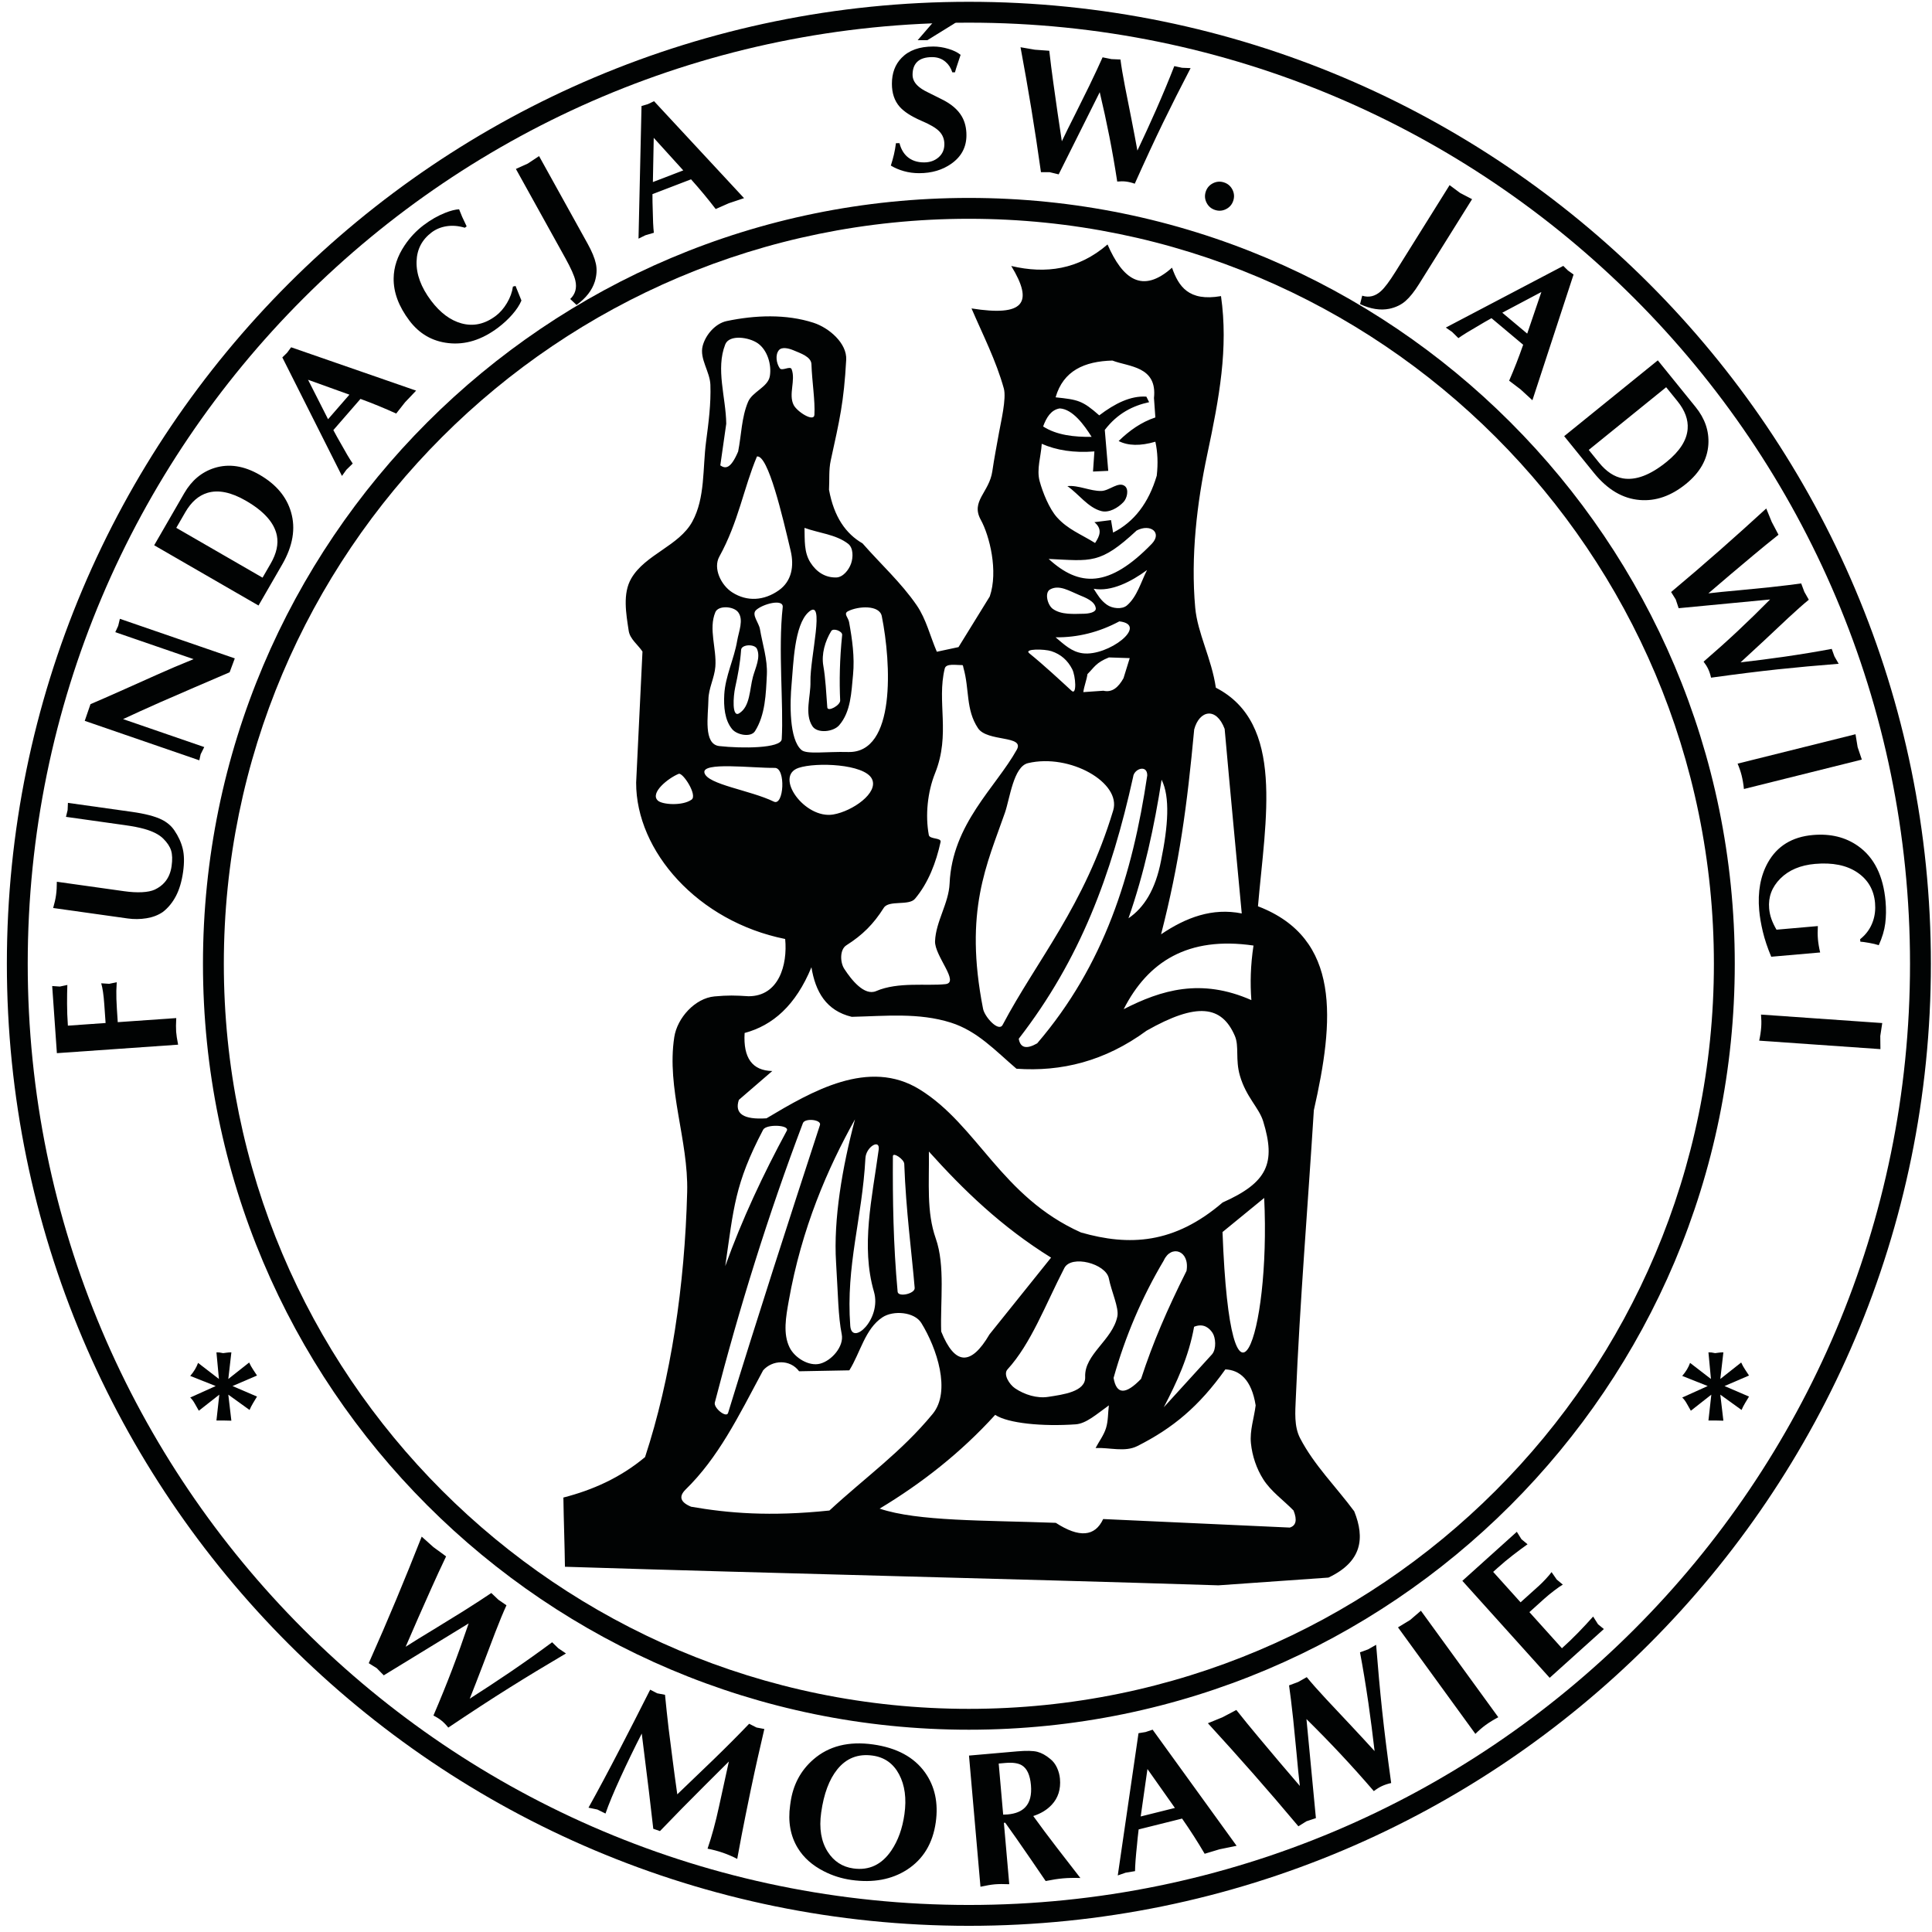 <?xml version="1.0" encoding="UTF-8" standalone="no"?>
<!DOCTYPE svg PUBLIC "-//W3C//DTD SVG 1.1//EN" "http://www.w3.org/Graphics/SVG/1.1/DTD/svg11.dtd">
<svg width="100%" height="100%" viewBox="0 0 913 913" version="1.1" xmlns="http://www.w3.org/2000/svg" xmlns:xlink="http://www.w3.org/1999/xlink" xml:space="preserve" xmlns:serif="http://www.serif.com/" style="fill-rule:evenodd;clip-rule:evenodd;stroke-linejoin:round;stroke-miterlimit:2;">
    <g transform="matrix(4.167,0,0,4.167,0,0)">
        <path d="M108.702,73.386C107.883,73.561 107.064,73.737 106.244,73.913C105.484,72.157 105.044,70.223 103.962,68.646C102.203,66.081 99.866,63.964 97.817,61.623C95.927,60.532 94.577,58.629 94.016,55.54C94.081,54.434 93.975,53.304 94.211,52.222C95.215,47.62 95.698,45.654 95.965,40.802C96.069,38.941 94.036,37.181 92.261,36.605C89.138,35.594 85.627,35.737 82.415,36.41C81.132,36.679 80.011,37.971 79.685,39.241C79.314,40.687 80.509,42.141 80.563,43.633C80.64,45.785 80.357,47.941 80.075,50.075C79.674,53.118 79.987,56.458 78.515,59.152C77.004,61.917 73.178,62.87 71.593,65.594C70.594,67.31 71.001,69.584 71.301,71.547C71.443,72.474 72.341,73.109 72.861,73.889C72.601,79.322 72.404,83.32 72.143,88.753C72.123,96.542 79.15,104.504 89.044,106.489C89.328,109.443 88.316,112.98 84.899,112.981C83.339,112.883 82.586,112.859 81.03,113C78.822,113.202 76.805,115.433 76.468,117.615C75.57,123.421 78.08,129.309 77.93,135.183C77.659,145.808 76.079,156.335 73.154,165.245C70.343,167.592 67.204,168.98 63.892,169.832C63.925,172.369 64.036,175.143 64.068,177.681C88.798,178.462 113.448,179.006 138.178,179.788C142.337,179.495 146.496,179.202 150.656,178.909C154.459,177.111 154.806,174.449 153.581,171.393C151.533,168.628 149.022,166.152 147.439,163.098C146.746,161.761 146.889,160.111 146.952,158.608C147.409,147.698 148.317,136.81 148.999,125.911C151.303,115.752 152.136,106.408 142.662,102.779C143.517,92.862 145.73,82.027 137.886,77.989C137.399,74.668 135.807,71.812 135.546,68.912C135.024,63.121 135.736,57.066 136.91,51.539C138.284,45.076 139.314,39.481 138.47,33.58C134.776,34.218 133.66,32.46 132.914,30.359C129.532,33.376 127.305,31.632 125.602,27.724C122.301,30.573 118.612,31.091 114.683,30.164C117.266,34.392 116.104,35.919 110.177,34.978C111.477,38.004 112.958,40.884 113.841,44.055C114.156,45.189 113.497,47.905 113.294,49.064C113.011,50.672 112.771,51.838 112.535,53.453C112.187,55.844 110.058,56.828 111.225,58.944C112.225,60.758 113.228,64.776 112.246,67.643C111.065,69.558 109.883,71.472 108.702,73.386ZM119.712,45.059C120.58,42.041 122.98,40.973 126.155,40.89C127.997,41.605 131.262,41.515 130.869,45.138C130.921,45.872 130.974,46.606 131.026,47.341C129.402,47.877 128.066,48.847 126.862,50.015C127.935,50.565 129.323,50.591 131.026,50.094C131.288,51.273 131.34,52.558 131.183,53.948C130.266,57.042 128.616,59.192 126.233,60.399C126.155,59.926 126.076,59.454 125.998,58.982C125.369,59.061 124.74,59.139 124.112,59.219C125.058,60.004 124.716,60.791 124.19,61.578C122.54,60.556 121.095,60.033 119.869,58.668C118.99,57.689 118.252,55.846 117.905,54.577C117.531,53.21 118.062,51.746 118.141,50.33C119.803,51.064 121.788,51.38 124.112,51.195C124.059,51.955 124.007,52.716 123.955,53.476C124.531,53.45 125.107,53.424 125.683,53.398C125.552,51.85 125.421,50.303 125.291,48.756C126.73,46.88 128.459,46.015 130.319,45.61C130.214,45.4 130.109,45.19 130.005,44.981C128.223,44.863 126.442,45.754 124.662,47.104C122.749,45.42 122.261,45.327 119.712,45.059ZM118.298,48.363C118.664,47.367 119.188,46.475 120.183,46.318C121.651,46.395 122.959,48.205 123.798,49.543C121.833,49.568 119.842,49.358 118.298,48.363ZM121.048,55.128C122.305,54.997 123.635,55.708 124.898,55.678C125.817,55.657 126.847,54.559 127.569,55.128C128.044,55.502 127.827,56.497 127.412,56.937C126.792,57.595 125.773,58.186 124.898,57.96C123.386,57.567 122.331,56.019 121.048,55.128ZM118.926,63.387C123.759,63.612 124.748,64.028 128.905,60.163C130.476,59.351 131.812,60.4 130.634,61.657C125.76,66.697 122.403,66.57 118.926,63.387ZM119.084,66.849C118.437,67.212 118.794,68.62 119.398,69.051C120.367,69.745 121.741,69.621 122.934,69.602C123.425,69.594 124.333,69.46 124.269,68.973C124.164,68.183 123.12,67.779 122.383,67.478C121.286,67.029 120.117,66.269 119.084,66.849ZM124.033,66.77C124.505,67.504 124.818,68.071 125.526,68.579C126.13,69.013 127.239,69.141 127.805,68.658C128.946,67.686 129.402,65.983 130.083,64.646C128.302,65.958 126.023,67.137 124.033,66.77ZM119.712,72.277C120.681,73.089 121.523,73.919 122.776,74.086C125.668,74.473 130.34,70.864 126.941,70.467C124.636,71.7 122.226,72.303 119.712,72.277ZM116.727,74.086C116.074,73.556 118.441,73.587 119.241,73.85C120.311,74.201 121.087,74.891 121.598,75.895C121.984,76.656 122.147,78.911 121.519,78.334C120.223,77.143 118.426,75.464 116.727,74.086ZM122.855,78.491C122.959,77.757 123.221,77.18 123.326,76.446C124.12,75.666 124.268,75.158 125.762,74.557C126.548,74.584 127.333,74.61 128.119,74.636C127.883,75.397 127.648,76.157 127.412,76.917C126.836,77.941 126.129,78.569 125.134,78.334C124.374,78.386 123.615,78.439 122.855,78.491ZM107.219,111.608C105.108,111.84 101.861,111.318 99.362,112.395C98.015,112.975 96.548,111.108 95.748,109.877C95.26,109.127 95.229,107.682 95.984,107.203C97.823,106.035 99.061,104.8 100.226,102.955C100.799,102.048 103.069,102.752 103.762,101.932C105.284,100.132 106.169,97.786 106.669,95.482C106.778,94.977 105.427,95.203 105.334,94.695C104.919,92.453 105.191,89.81 106.041,87.694C107.831,83.236 106.21,79.612 107.141,75.816C107.293,75.194 108.463,75.446 109.105,75.423C109.236,75.418 109.227,75.613 109.262,75.738C109.961,78.19 109.503,80.457 110.912,82.581C111.957,84.157 116.231,83.368 115.312,85.02C112.937,89.289 107.986,93.424 107.691,100.202C107.593,102.444 106.133,104.488 106.041,106.731C105.972,108.402 108.881,111.425 107.219,111.608ZM116.579,86.546C114.933,86.936 114.522,90.571 113.966,92.169C111.933,98.018 109.295,103.249 111.485,114.4C111.669,115.34 113.258,117.079 113.705,116.231C117.556,108.936 122.98,102.748 126.245,91.907C127.191,88.765 121.337,85.417 116.579,86.546ZM115.534,117.8C122.522,108.778 126.042,99.235 128.502,88.118C128.593,87.181 130.109,86.659 130.107,87.933C128.431,99.245 125.221,109.454 117.624,118.323C116.405,119.02 115.708,118.846 115.534,117.8ZM127.978,104.137C129.775,98.991 130.906,93.734 131.734,88.426C132.714,90.388 132.471,93.684 131.674,97.586C131.042,100.888 129.739,102.94 127.978,104.137ZM131.674,105.957C133.774,97.789 134.622,91.379 135.43,82.724C136.016,80.539 137.934,80.136 138.884,82.663C139.53,89.915 140.176,96.664 140.823,103.592C137.5,102.924 134.511,104.037 131.674,105.957ZM127.432,114.45C130.18,109.062 134.722,106.151 142.156,107.232C141.817,109.466 141.767,111.508 141.914,113.419C136.198,110.898 131.689,112.271 127.432,114.45ZM92.022,109.693C90.237,114.03 87.625,116.296 84.446,117.147C84.272,119.98 85.318,121.418 87.581,121.462C86.319,122.552 85.056,123.641 83.793,124.731C83.271,126.301 84.316,126.998 86.928,126.824C92.062,123.763 98.521,119.981 104.301,123.554C110.887,127.626 113.534,135.71 122.587,139.77C128.073,141.34 133.166,141.079 138.653,136.371C143.77,134.095 144.705,131.889 143.256,127.172C142.773,125.599 141.327,124.444 140.613,121.985C140.083,120.157 140.543,118.652 140.047,117.493C138.557,114.019 135.741,113.647 130.032,116.885C125.298,120.361 120.356,121.56 115.273,121.201C112.878,119.151 110.832,116.916 107.827,115.97C104.172,114.819 100.425,115.228 96.594,115.316C93.697,114.618 92.479,112.482 92.022,109.693ZM99.756,171.089C104.527,168.216 108.949,164.761 112.861,160.455C114.297,161.415 118.226,161.795 121.992,161.529C123.179,161.445 124.355,160.384 125.752,159.38C125.644,160.24 125.686,161.132 125.429,161.958C125.177,162.769 124.641,163.462 124.248,164.214C125.823,164.143 127.566,164.708 128.974,163.999C133.026,161.959 135.985,159.488 138.964,155.298C140.575,155.37 141.935,156.444 142.401,159.38C142.222,160.813 141.717,162.242 141.864,163.677C142.011,165.108 142.491,166.544 143.261,167.759C144.141,169.149 145.552,170.122 146.698,171.304C147.127,172.378 146.983,173.022 146.268,173.237C139.214,172.915 132.161,172.593 125.107,172.27C124.175,174.275 122.385,174.418 119.736,172.7C111.659,172.401 104.089,172.548 99.756,171.089ZM86.544,155.406C83.676,160.767 81.464,165.296 77.736,168.94C76.948,169.728 77.163,170.372 78.38,170.874C82.559,171.599 87.302,172.011 94.063,171.304C98.217,167.472 102.212,164.669 105.772,160.347C107.888,157.778 106.233,152.865 104.483,150.035C103.703,148.773 101.318,148.575 100.079,149.39C98.103,150.69 97.572,153.401 96.319,155.406C94.421,155.441 92.523,155.477 90.626,155.513C89.587,154.116 87.582,154.224 86.544,155.406ZM82.247,143.59C83.211,136.985 83.312,134.286 86.544,128.122C86.894,127.454 89.588,127.565 89.229,128.229C86.571,133.15 84.163,138.244 82.247,143.59ZM81.066,159.058C83.834,148.335 87.132,137.726 91.056,127.37C91.285,126.764 93.19,126.969 92.989,127.585C89.427,138.507 85.889,149.41 82.569,160.24C82.383,160.849 80.907,159.675 81.066,159.058ZM96.963,126.94C93.867,132.486 90.904,139.28 89.444,147.564C89.14,149.291 88.767,151.258 89.552,152.828C90.132,153.988 91.732,154.974 92.989,154.654C94.329,154.313 95.728,152.678 95.46,151.324C95.048,149.252 95.049,146.91 94.815,143.16C94.512,138.3 95.517,132.362 96.963,126.94ZM98.145,131.344C97.779,138.207 95.915,143.504 96.426,150.357C96.603,152.725 100.012,149.588 99.112,146.49C97.61,141.321 98.904,135.878 99.649,130.378C99.822,129.102 98.214,130.058 98.145,131.344ZM101.26,131.129C101.229,136.012 101.301,141.094 101.797,146.49C101.857,147.147 103.785,146.718 103.731,146.06C103.4,142.076 102.744,137.348 102.549,131.989C102.531,131.473 101.263,130.614 101.26,131.129ZM105.342,130.592C105.392,134.172 105.054,137.418 106.123,140.455C107.208,143.54 106.622,147.622 106.738,151.002C108.278,154.833 110.104,154.94 112.217,151.324C114.544,148.424 116.871,145.523 119.199,142.623C113.557,139.123 109.261,134.951 105.342,130.592ZM120.703,143.805C118.542,147.997 116.925,152.379 114.258,155.298C113.738,155.868 114.478,157.016 115.117,157.447C116.19,158.17 117.599,158.612 118.877,158.414C120.537,158.155 123.14,157.836 123.066,156.158C122.952,153.581 126.177,151.975 126.718,149.283C126.914,148.307 126.036,146.446 125.752,144.986C125.421,143.297 121.492,142.274 120.703,143.805ZM126.288,156.265C126.611,158.163 127.649,158.198 129.404,156.373C130.773,152.193 132.33,148.594 134.56,144.127C134.953,141.8 132.805,141.12 131.982,142.945C129.511,147.099 127.613,151.54 126.288,156.265ZM135.419,150.465C134.813,153.867 133.452,156.767 131.982,159.595C133.808,157.59 135.634,155.585 137.46,153.58C137.979,152.953 137.853,151.682 137.514,151.163C137.174,150.644 136.511,150.017 135.419,150.465ZM143.368,135.856C141.793,137.145 140.217,138.434 138.642,139.723C139.551,163.975 144.126,151.641 143.368,135.856ZM81.688,52.779C82.249,53.158 82.847,53.236 83.71,51.205C84.084,49.33 84.092,47.343 84.833,45.581C85.328,44.405 87.092,43.915 87.305,42.657C87.524,41.359 87.029,39.708 85.957,38.945C84.95,38.228 82.702,37.908 82.249,39.057C81.148,41.848 82.324,45.056 82.362,48.055C82.137,49.63 81.912,51.205 81.688,52.779ZM88.316,39.732C87.902,40.266 88.047,41.199 88.428,41.757C88.682,42.129 89.617,41.448 89.777,41.869C90.254,43.133 89.398,44.709 90.001,45.918C90.39,46.697 92.309,47.912 92.36,47.043C92.454,45.456 92.086,43.259 92.023,41.307C91.996,40.453 90.787,40.066 90.001,39.732C89.485,39.513 88.661,39.289 88.316,39.732ZM85.845,51.767C84.33,55.366 83.751,59.186 81.575,63.127C80.847,64.447 81.766,66.362 83.036,67.176C84.739,68.268 86.662,68.115 88.316,66.951C89.788,65.915 90.078,64.204 89.664,62.452C88.74,58.545 87.111,51.552 85.845,51.767ZM91.237,59.865C91.274,61.252 91.164,62.633 91.911,63.802C92.589,64.862 93.574,65.516 94.832,65.489C95.6,65.472 96.262,64.639 96.517,63.914C96.768,63.199 96.781,62.125 96.18,61.665C94.789,60.597 92.884,60.464 91.237,59.865ZM83.597,72.687C83.778,71.615 84.367,70.293 83.71,69.426C83.19,68.739 81.458,68.631 81.126,69.426C80.331,71.328 81.288,73.556 81.126,75.611C81.026,76.872 80.355,78.059 80.34,79.323C80.318,81.173 79.736,84.404 81.575,84.61C84.128,84.895 88.59,84.879 88.653,83.822C88.884,80.004 88.227,73.653 88.765,68.863C88.878,67.853 86.466,68.497 85.732,69.2C85.206,69.704 86.06,70.62 86.182,71.337C86.472,73.057 87.052,74.769 86.968,76.511C86.862,78.692 86.791,81.08 85.62,82.922C85.156,83.652 83.59,83.36 83.036,82.698C82.172,81.666 82.062,80.104 82.137,78.761C82.253,76.682 83.252,74.74 83.597,72.687ZM83.822,80.898C82.981,81.412 83.162,78.936 83.373,77.974C83.683,76.558 83.937,75.227 84.047,73.699C84.093,73.064 85.584,73.005 85.845,73.587C86.278,74.554 85.678,75.715 85.395,76.736C85,78.166 85.087,80.125 83.822,80.898ZM91.686,69.426C90.064,70.9 89.979,75.352 89.777,77.524C89.571,79.731 89.485,83.859 90.9,85.059C91.508,85.575 93.737,85.217 96.18,85.284C101.619,85.434 101.072,75.208 100,69.875C99.742,68.59 97.348,68.719 96.18,69.313C95.62,69.597 96.194,70.01 96.292,70.55C96.651,72.527 96.933,74.511 96.742,76.511C96.548,78.529 96.494,80.714 95.169,82.247C94.508,83.013 92.691,83.204 92.136,82.36C91.207,80.95 91.954,78.987 91.911,77.299C91.842,74.638 93.655,67.635 91.686,69.426ZM94.27,71.563C93.568,72.711 93.14,74.174 93.371,75.499C93.628,76.965 93.695,78.61 93.821,80.223C93.864,80.773 95.308,79.987 95.281,79.436C95.179,77.31 95.221,74.766 95.506,72.012C95.551,71.576 94.498,71.189 94.27,71.563ZM74.61,90.796C73.664,89.932 75.781,88.239 76.969,87.759C77.433,87.571 79.13,90.183 78.43,90.683C77.404,91.417 75.119,91.26 74.61,90.796ZM79.89,87.646C80.237,88.977 85.074,89.607 87.754,90.908C88.901,91.464 89.14,87.07 87.867,87.084C85.273,87.114 79.558,86.373 79.89,87.646ZM90.563,87.084C87.752,88.028 91.262,92.915 94.494,92.37C96.661,92.005 99.686,89.909 98.876,88.321C98.014,86.632 92.548,86.417 90.563,87.084Z" style="fill:rgb(1,3,3);"/>
        <path d="M109.876,22.446C157.839,22.446 196.735,61.341 196.735,109.304C196.735,157.266 157.839,196.162 109.876,196.162C61.914,196.162 23.018,157.266 23.018,109.304C23.018,61.341 61.914,22.446 109.876,22.446ZM109.876,24.812C156.532,24.812 194.368,62.649 194.368,109.304C194.368,155.96 156.532,193.796 109.876,193.796C63.22,193.796 25.384,155.96 25.384,109.304C25.384,62.649 63.22,24.812 109.876,24.812Z" style="fill:rgb(1,3,3);"/>
        <path d="M47.824,174.266L49.153,175.454L50.59,176.506C50.025,177.687 49.474,178.879 48.937,180.082C48.4,181.285 47.897,182.419 47.427,183.481C46.958,184.544 46.483,185.635 46.004,186.755C46.823,186.227 47.905,185.558 49.25,184.747C50.245,184.139 51.323,183.476 52.482,182.757C53.89,181.869 54.968,181.169 55.717,180.658L56.523,181.422L57.437,182.051C57.069,182.851 56.64,183.886 56.151,185.156C55.662,186.427 55.185,187.683 54.719,188.925C54.171,190.361 53.688,191.6 53.274,192.641C54.816,191.657 56.351,190.647 57.877,189.612C59.624,188.42 61.203,187.297 62.615,186.244L63.319,186.926L64.184,187.514C61.907,188.854 59.768,190.151 57.765,191.406C55.762,192.66 53.454,194.166 50.84,195.921C50.592,195.608 50.332,195.342 50.063,195.124C49.815,194.923 49.512,194.734 49.154,194.556C49.931,192.746 50.638,191.005 51.275,189.334C51.912,187.662 52.536,185.92 53.148,184.107L43.521,189.994L42.726,189.183L41.818,188.615C42.933,186.111 43.976,183.698 44.945,181.373C45.914,179.05 46.874,176.681 47.824,174.266ZM66.739,205.004C67.777,203.143 68.982,200.888 70.354,198.239C71.398,196.226 72.526,194.02 73.734,191.622L74.533,192.034L75.417,192.201C75.542,193.483 75.677,194.754 75.825,196.014C75.901,196.637 76.061,197.885 76.303,199.759C76.422,200.703 76.59,201.946 76.809,203.49C78.157,202.195 79.506,200.9 80.854,199.605C82.323,198.183 83.691,196.81 84.958,195.487L85.798,195.913L86.682,196.08C86.027,198.915 85.656,200.547 85.57,200.976C85.302,202.199 84.963,203.827 84.554,205.859C84.265,207.274 83.949,208.926 83.606,210.812C83.073,210.537 82.526,210.303 81.966,210.109C81.419,209.921 80.844,209.769 80.241,209.653C80.721,208.258 81.155,206.666 81.54,204.879C81.926,203.091 82.299,201.387 82.658,199.767C82.353,200.075 81.468,200.956 80.003,202.41C78.839,203.57 77.95,204.465 77.334,205.095C76.392,206.055 75.562,206.91 74.846,207.658L74.435,207.516L74.086,207.396C73.854,205.403 73.69,203.992 73.593,203.164C73.102,199.169 72.83,196.979 72.779,196.595C71.935,198.247 71.128,199.912 70.359,201.591C69.589,203.269 69.025,204.629 68.668,205.668L67.746,205.213L66.739,205.004ZM89.649,204.428C89.93,202.422 90.795,200.791 92.243,199.533C93.991,198.011 96.247,197.444 99.013,197.832C101.692,198.209 103.655,199.267 104.9,201.005C106.024,202.58 106.43,204.464 106.123,206.656C105.786,209.048 104.706,210.84 102.876,212.029C101.129,213.156 99.025,213.547 96.568,213.202C95.454,213.045 94.408,212.716 93.431,212.213C92.125,211.548 91.138,210.671 90.476,209.585C89.636,208.21 89.345,206.591 89.606,204.729L89.649,204.428ZM102.57,205.74C102.819,203.963 102.618,202.459 101.965,201.228C101.313,199.996 100.313,199.286 98.966,199.097C97.319,198.866 95.982,199.386 94.956,200.659C94.035,201.801 93.426,203.432 93.128,205.552C92.876,207.344 93.121,208.824 93.863,209.995C94.557,211.086 95.527,211.719 96.774,211.894C98.564,212.146 100.004,211.464 101.093,209.85C101.85,208.729 102.342,207.359 102.57,205.74ZM111.192,213.969L109.891,199.095L115.339,198.618C116.392,198.526 117.159,198.543 117.642,198.667C118.125,198.792 118.617,199.065 119.118,199.486C119.431,199.734 119.681,200.061 119.869,200.466C120.056,200.871 120.169,201.289 120.207,201.721C120.312,202.918 119.999,203.904 119.268,204.679C118.737,205.249 118.04,205.673 117.179,205.951C118.006,207.099 118.902,208.299 119.868,209.551C120.753,210.693 121.637,211.835 122.521,212.978C121.779,212.956 121.126,212.969 120.563,213.019C120.001,213.068 119.342,213.169 118.586,213.322C117.821,212.213 117.255,211.384 116.887,210.835C115.655,209.04 114.693,207.665 113.999,206.709L113.848,206.722L114.457,213.683C113.801,213.654 113.256,213.658 112.824,213.695C112.406,213.732 111.862,213.824 111.192,213.969ZM113.767,205.792L114.266,205.771C115.174,205.691 115.846,205.414 116.284,204.941C116.802,204.387 117.013,203.555 116.916,202.445C116.816,201.307 116.475,200.559 115.892,200.204C115.477,199.95 114.852,199.859 114.016,199.932L113.26,199.998L113.767,205.792ZM126.763,212.687L129.115,196.557L129.911,196.426L130.716,196.158L140.24,209.328L138.303,209.722L136.618,210.231C135.84,208.904 134.987,207.573 134.057,206.239L129.13,207.468C129.042,208.191 128.982,208.757 128.95,209.168C128.802,210.547 128.726,211.558 128.722,212.199L127.648,212.378L126.763,212.687ZM133.242,205.033L130.129,200.621L129.364,206L133.242,205.033ZM136.984,195.427L138.633,194.754L140.209,193.923C141.022,194.948 141.852,195.967 142.699,196.976C143.545,197.987 144.342,198.936 145.092,199.823C145.841,200.712 146.614,201.616 147.411,202.538C147.295,201.57 147.167,200.305 147.029,198.741C146.918,197.579 146.794,196.32 146.656,194.963C146.476,193.308 146.319,192.032 146.188,191.135L147.228,190.746L148.195,190.2C148.752,190.882 149.495,191.721 150.422,192.717C151.349,193.713 152.269,194.693 153.181,195.656C154.232,196.779 155.134,197.755 155.888,198.584C155.679,196.766 155.444,194.945 155.183,193.118C154.877,191.026 154.561,189.115 154.233,187.384L155.155,187.049L156.062,186.531C156.268,189.164 156.496,191.656 156.746,194.006C156.996,196.356 157.337,199.09 157.769,202.209C157.379,202.295 157.026,202.412 156.712,202.558C156.423,202.693 156.12,202.883 155.802,203.126C154.516,201.635 153.262,200.236 152.039,198.931C150.815,197.625 149.523,196.3 148.162,194.956L149.233,206.189L148.155,206.548L147.247,207.115C145.486,205.016 143.773,203.021 142.109,201.131C140.446,199.24 138.737,197.34 136.984,195.427ZM158.543,184.556L159.919,183.717L161.142,182.668L169.918,194.747C169.387,195.026 168.905,195.322 168.472,195.636C168.097,195.909 167.713,196.242 167.319,196.635L158.543,184.556ZM175.744,190.277L165.841,179.278L172.018,173.716L172.543,174.558L173.234,175.132C172.745,175.475 172.196,175.882 171.588,176.352C170.979,176.822 170.406,177.3 169.869,177.783L169.336,178.263L172.444,181.714L174.541,179.826C174.745,179.643 174.993,179.394 175.286,179.082C175.579,178.769 175.803,178.504 175.958,178.287L176.544,179.132L177.236,179.706C177.004,179.838 176.677,180.064 176.255,180.385C175.834,180.706 175.462,181.011 175.139,181.302L173.446,182.827L177.134,186.923C177.78,186.342 178.402,185.743 179.004,185.123C179.604,184.504 180.16,183.906 180.673,183.328L181.226,184.202L181.889,184.745L175.744,190.277Z" style="fill:rgb(1,3,3);fill-rule:nonzero;"/>
        <path d="M109.877,0.204C170.121,0.204 218.977,49.059 218.977,109.303C218.977,169.547 170.121,218.402 109.877,218.402C49.634,218.402 0.779,169.547 0.779,109.303C0.779,49.059 49.634,0.204 109.877,0.204ZM109.877,2.57C168.814,2.57 216.61,50.366 216.61,109.303C216.61,168.24 168.814,216.036 109.877,216.036C50.94,216.036 3.144,168.24 3.144,109.303C3.144,50.366 50.94,2.57 109.877,2.57Z" style="fill:rgb(1,3,3);"/>
        <path d="M20.2,118.474L6.451,119.436L5.919,111.822L6.786,111.882L7.637,111.701C7.614,112.333 7.604,113.043 7.606,113.832C7.607,114.623 7.638,115.45 7.699,116.316L11.975,116.017L11.825,113.878C11.753,112.84 11.637,112.051 11.479,111.513L12.387,111.57L13.238,111.39C13.191,112.063 13.179,112.7 13.201,113.3C13.223,113.901 13.274,114.775 13.354,115.921L19.988,115.457C19.953,116.101 19.949,116.618 19.976,117.004C20.001,117.363 20.076,117.853 20.2,118.474ZM14.479,104.16L6.028,102.973C6.184,102.442 6.292,101.958 6.353,101.521C6.418,101.058 6.449,100.55 6.446,99.997L14.084,101.07C14.824,101.174 15.497,101.212 16.101,101.182C16.705,101.152 17.187,101.055 17.548,100.89C18.01,100.671 18.386,100.394 18.676,100.057C19.095,99.576 19.356,98.966 19.46,98.225C19.562,97.498 19.544,96.909 19.405,96.458C19.266,96.006 18.966,95.553 18.504,95.097C18.042,94.641 17.331,94.278 16.371,94.008C15.8,93.847 15.071,93.704 14.186,93.58L7.481,92.637L7.668,91.875L7.704,91.051L14.924,92.065C16.445,92.279 17.583,92.574 18.34,92.95C18.945,93.25 19.421,93.655 19.768,94.162C20.226,94.833 20.544,95.525 20.72,96.238C20.897,96.95 20.911,97.829 20.765,98.874C20.612,99.958 20.342,100.871 19.955,101.612C19.567,102.353 19.071,102.958 18.466,103.426C17.944,103.784 17.327,104.021 16.616,104.137C15.905,104.253 15.193,104.261 14.479,104.16ZM22.604,86.225L9.61,81.75L10.263,79.856C11.089,79.505 12.37,78.944 14.105,78.171C15.34,77.621 16.575,77.069 17.812,76.513C19.049,75.957 20.43,75.37 21.956,74.752L13.074,71.693L13.403,70.98L13.595,70.178L26.627,74.665L26.041,76.243C24.713,76.817 23.404,77.379 22.112,77.93C20.821,78.481 19.501,79.054 18.152,79.649C16.485,80.388 15.087,81.023 13.958,81.552L23.163,84.722L22.756,85.535L22.604,86.225ZM29.317,68.669L17.485,61.838L20.89,55.94C21.732,54.482 22.878,53.525 24.33,53.068C25.964,52.561 27.665,52.819 29.435,53.84C31.308,54.922 32.498,56.334 33.004,58.076C33.55,59.933 33.216,61.915 32.001,64.02L29.317,68.669ZM29.775,65.51L30.697,63.914C31.358,62.769 31.592,61.709 31.399,60.735C31.109,59.287 29.935,57.969 27.876,56.78C26.211,55.819 24.762,55.523 23.532,55.891C22.527,56.191 21.687,56.924 21.013,58.092L19.991,59.861L29.775,65.51ZM38.78,53.975L32.018,40.533L32.55,40.013L33.017,39.384L47.191,44.3L45.934,45.623L44.93,46.9C43.64,46.309 42.29,45.755 40.881,45.238L37.805,48.776C38.122,49.369 38.376,49.83 38.569,50.156C39.187,51.278 39.665,52.082 40.002,52.57L39.284,53.273L38.78,53.975ZM39.626,44.758L34.936,43.069L37.205,47.542L39.626,44.758ZM46.427,36.358C45.214,34.748 44.619,33.148 44.642,31.558C44.658,30.292 45.07,29.053 45.879,27.842C46.484,26.935 47.212,26.16 48.066,25.517C48.855,24.922 49.668,24.46 50.506,24.129C51.112,23.89 51.631,23.758 52.064,23.733C52.212,24.107 52.331,24.398 52.42,24.606C52.511,24.814 52.678,25.169 52.922,25.671L52.714,25.827C52,25.612 51.317,25.554 50.664,25.653C50.012,25.752 49.44,25.987 48.949,26.356C47.85,27.184 47.281,28.282 47.242,29.65C47.2,31.103 47.749,32.586 48.89,34.101C49.92,35.466 51.067,36.324 52.334,36.673C53.684,37.044 54.982,36.76 56.23,35.819C56.71,35.457 57.131,34.973 57.493,34.366C57.855,33.759 58.081,33.137 58.17,32.501L58.466,32.429L59.135,34.082C58.92,34.595 58.574,35.123 58.097,35.667C57.62,36.21 57.083,36.707 56.486,37.157C54.64,38.547 52.757,39.131 50.832,38.909C49.021,38.702 47.553,37.851 46.427,36.358ZM64.111,29.269L58.507,19.16L59.862,18.546L61.135,17.703L66.641,27.637C67.127,28.513 67.439,29.268 67.576,29.902C67.714,30.536 67.675,31.21 67.46,31.924C67.144,32.924 66.452,33.812 65.386,34.586L64.667,33.908C65.247,33.358 65.441,32.662 65.25,31.821C65.131,31.276 64.751,30.426 64.111,29.269ZM72.412,27.065L72.753,12.022L73.467,11.813L74.174,11.477L84.381,22.471L82.651,23.05L81.165,23.706C80.302,22.578 79.371,21.455 78.369,20.337L73.993,22.017C73.993,22.689 74.002,23.215 74.019,23.595C74.039,24.875 74.082,25.81 74.152,26.398L73.188,26.682L72.412,27.065ZM77.487,19.324L74.138,15.631L74.042,20.646L77.487,19.324ZM101.609,16.234L102.009,16.234C102.17,16.875 102.456,17.382 102.871,17.756C103.365,18.197 104.006,18.418 104.794,18.418C105.448,18.418 105.996,18.227 106.437,17.847C106.877,17.466 107.098,16.969 107.098,16.354C107.098,15.78 106.907,15.296 106.526,14.902C106.146,14.508 105.461,14.104 104.473,13.69C103.338,13.196 102.524,12.668 102.029,12.108C101.442,11.44 101.148,10.572 101.148,9.503C101.148,8.288 101.515,7.306 102.25,6.559C103.078,5.704 104.273,5.276 105.836,5.276C106.396,5.276 106.967,5.363 107.548,5.537C108.129,5.71 108.593,5.937 108.94,6.218C108.807,6.592 108.707,6.892 108.64,7.119C108.48,7.587 108.366,7.947 108.3,8.201L107.999,8.201C107.839,7.707 107.585,7.313 107.238,7.019C106.824,6.659 106.316,6.478 105.715,6.478C104.967,6.478 104.41,6.649 104.043,6.989C103.675,7.33 103.492,7.827 103.492,8.482C103.492,8.936 103.679,9.343 104.053,9.704C104.319,9.971 104.72,10.231 105.255,10.485L106.737,11.226C107.845,11.76 108.627,12.421 109.081,13.209C109.428,13.81 109.601,14.518 109.601,15.332C109.601,16.682 109.034,17.756 107.899,18.558C106.884,19.279 105.662,19.64 104.233,19.64C103.632,19.64 103.057,19.563 102.51,19.409C101.962,19.256 101.468,19.045 101.028,18.778C101.175,18.311 101.291,17.893 101.378,17.526C101.465,17.159 101.542,16.728 101.609,16.234ZM104.072,4.555L106.737,1.47C107.03,1.056 107.405,0.85 107.859,0.85C108.513,0.85 108.841,1.156 108.841,1.771C108.841,2.091 108.633,2.392 108.219,2.672L105.175,4.555L104.072,4.555ZM115.735,5.357L117.356,5.637L118.996,5.757C119.132,6.958 119.283,8.161 119.452,9.366C119.62,10.57 119.78,11.703 119.933,12.765C120.084,13.826 120.247,14.912 120.42,16.023C120.803,15.209 121.322,14.156 121.979,12.865C122.46,11.901 122.979,10.855 123.535,9.725C124.202,8.341 124.704,7.266 125.041,6.5L126.045,6.703L127.069,6.748C127.171,7.555 127.342,8.575 127.581,9.809C127.82,11.042 128.061,12.259 128.304,13.459C128.576,14.852 128.806,16.057 128.99,17.076C129.715,15.551 130.423,14.009 131.111,12.452C131.896,10.665 132.583,9.013 133.173,7.498L134.058,7.687L135.022,7.725C133.896,9.888 132.855,11.95 131.901,13.911C130.947,15.873 129.877,18.181 128.69,20.833C128.341,20.71 128.009,20.629 127.69,20.589C127.399,20.554 127.069,20.554 126.701,20.589C126.425,18.793 126.126,17.084 125.807,15.464C125.487,13.844 125.125,12.174 124.717,10.456L120.061,19.774L119.041,19.527L118.052,19.527C117.7,17.022 117.336,14.622 116.959,12.329C116.581,10.035 116.173,7.711 115.735,5.357ZM138.808,20.687C139.24,20.827 139.558,21.099 139.765,21.503C139.97,21.907 140.003,22.325 139.863,22.757C139.722,23.189 139.45,23.507 139.047,23.713C138.643,23.919 138.225,23.952 137.793,23.811C137.361,23.671 137.042,23.399 136.836,22.995C136.631,22.591 136.598,22.173 136.738,21.741C136.878,21.31 137.151,20.991 137.554,20.785C137.958,20.579 138.376,20.547 138.808,20.687ZM158.27,30.798L164.395,20.995L165.589,21.883L166.944,22.588L160.925,32.22C160.394,33.069 159.885,33.708 159.397,34.135C158.91,34.563 158.301,34.856 157.572,35.015C156.544,35.223 155.433,35.048 154.239,34.491L154.483,33.533C155.245,33.774 155.948,33.606 156.591,33.031C157.01,32.664 157.57,31.919 158.27,30.798ZM163.965,37.149L177.287,30.154L177.816,30.676L178.454,31.132L173.786,45.39L172.44,44.157L171.147,43.175C171.715,41.874 172.245,40.515 172.738,39.097L169.146,36.084C168.559,36.41 168.103,36.673 167.779,36.872C166.669,37.51 165.873,38.001 165.392,38.346L164.676,37.641L163.965,37.149ZM173.196,37.834L174.802,33.115L170.37,35.463L173.196,37.834ZM177.389,49.464L188.007,40.866L192.293,46.159C193.352,47.467 193.835,48.88 193.741,50.399C193.629,52.106 192.778,53.602 191.19,54.888C189.509,56.25 187.765,56.855 185.957,56.703C184.028,56.547 182.297,55.525 180.768,53.636L177.389,49.464ZM180.174,51.024L181.334,52.457C182.166,53.484 183.071,54.082 184.05,54.252C185.506,54.5 187.157,53.876 189.004,52.38C190.499,51.169 191.294,49.924 191.391,48.643C191.472,47.597 191.088,46.55 190.239,45.502L188.954,43.914L180.174,51.024ZM200.305,57.666L200.927,59.189L201.694,60.644C200.748,61.394 199.808,62.16 198.875,62.942C197.943,63.723 197.067,64.459 196.247,65.151C195.427,65.842 194.593,66.555 193.742,67.291C194.635,67.184 195.803,67.067 197.247,66.939C198.319,66.837 199.481,66.722 200.733,66.595C202.262,66.428 203.44,66.283 204.267,66.163L204.626,67.122L205.131,68.014C204.502,68.529 203.727,69.215 202.807,70.07C201.888,70.926 200.983,71.776 200.094,72.618C199.057,73.587 198.157,74.42 197.391,75.116C199.069,74.923 200.751,74.706 202.436,74.465C204.368,74.184 206.133,73.891 207.73,73.588L208.038,74.439L208.517,75.277C206.086,75.468 203.787,75.678 201.617,75.908C199.448,76.139 196.924,76.454 194.045,76.853C193.966,76.492 193.858,76.167 193.722,75.876C193.599,75.61 193.424,75.331 193.199,75.037C194.576,73.85 195.867,72.692 197.071,71.563C198.276,70.434 199.499,69.241 200.74,67.985L190.371,68.974L190.04,67.979L189.516,67.14C191.455,65.513 193.296,63.933 195.041,62.398C196.786,60.862 198.54,59.285 200.305,57.666ZM210.428,83.268L210.67,84.735L211.145,86.144L197.773,89.479C197.718,88.928 197.631,88.413 197.511,87.933C197.408,87.519 197.256,87.075 197.056,86.602L210.428,83.268ZM205.595,94.696C207.591,94.521 209.303,94.941 210.732,95.956C212.548,97.245 213.582,99.333 213.835,102.22C213.911,103.098 213.9,103.93 213.802,104.716C213.703,105.502 213.457,106.328 213.063,107.194C212.787,107.097 212.42,107.009 211.964,106.928C211.508,106.847 211.178,106.802 210.977,106.793L210.952,106.513C211.654,105.957 212.143,105.263 212.419,104.434C212.632,103.799 212.707,103.123 212.644,102.404C212.514,100.914 211.843,99.76 210.632,98.941C209.421,98.122 207.824,97.799 205.842,97.972C204.179,98.118 202.866,98.672 201.905,99.634C200.944,100.596 200.52,101.729 200.634,103.033C200.669,103.432 200.753,103.823 200.887,104.207C201.021,104.591 201.215,105 201.467,105.433L206.157,105.023C206.125,105.575 206.128,106.071 206.166,106.51C206.207,106.976 206.291,107.478 206.419,108.016L200.871,108.501C200.447,107.493 200.13,106.546 199.918,105.659C199.707,104.773 199.569,103.963 199.505,103.232C199.322,101.143 199.647,99.346 200.481,97.838C201.536,95.949 203.241,94.902 205.595,94.696ZM213.46,116.022L213.237,117.492L213.254,118.979L199.505,118.018C199.623,117.477 199.7,116.961 199.734,116.468C199.764,116.041 199.756,115.572 199.712,115.061L213.46,116.022Z" style="fill:rgb(1,3,3);fill-rule:nonzero;"/>
        <path d="M24.459,157.188L21.573,156.038C21.978,155.575 22.275,155.083 22.463,154.562L24.828,156.385L24.546,153.368C24.691,153.368 24.803,153.372 24.882,153.379C24.962,153.386 25.103,153.412 25.306,153.455C25.45,153.44 25.588,153.423 25.718,153.401C25.848,153.379 26.022,153.368 26.239,153.368L25.892,156.385L28.257,154.518C28.387,154.808 28.542,155.086 28.724,155.354C28.904,155.621 29.046,155.835 29.147,155.994L26.369,157.188L29.147,158.381C28.93,158.729 28.785,158.967 28.713,159.097C28.539,159.387 28.402,159.655 28.3,159.9L25.892,158.164L26.239,161.116L25.306,161.094L24.546,161.094L24.871,158.164L22.549,159.987C22.521,159.929 22.369,159.662 22.094,159.184C21.935,158.895 21.761,158.663 21.573,158.49L24.459,157.188Z" style="fill:rgb(1,3,3);fill-rule:nonzero;"/>
        <path d="M193.664,157.188L190.777,156.038C191.183,155.575 191.479,155.083 191.667,154.562L194.033,156.385L193.75,153.368C193.895,153.368 194.007,153.372 194.087,153.379C194.166,153.386 194.308,153.412 194.51,153.455C194.655,153.44 194.792,153.423 194.923,153.401C195.053,153.379 195.226,153.368 195.444,153.368L195.096,156.385L197.462,154.518C197.592,154.808 197.747,155.086 197.928,155.354C198.109,155.621 198.25,155.835 198.351,155.994L195.574,157.188L198.351,158.381C198.134,158.729 197.99,158.967 197.917,159.097C197.744,159.387 197.606,159.655 197.505,159.9L195.096,158.164L195.444,161.116L194.51,161.094L193.75,161.094L194.076,158.164L191.754,159.987C191.725,159.929 191.573,159.662 191.298,159.184C191.139,158.895 190.965,158.663 190.777,158.49L193.664,157.188Z" style="fill:rgb(1,3,3);fill-rule:nonzero;"/>
    </g>
</svg>
